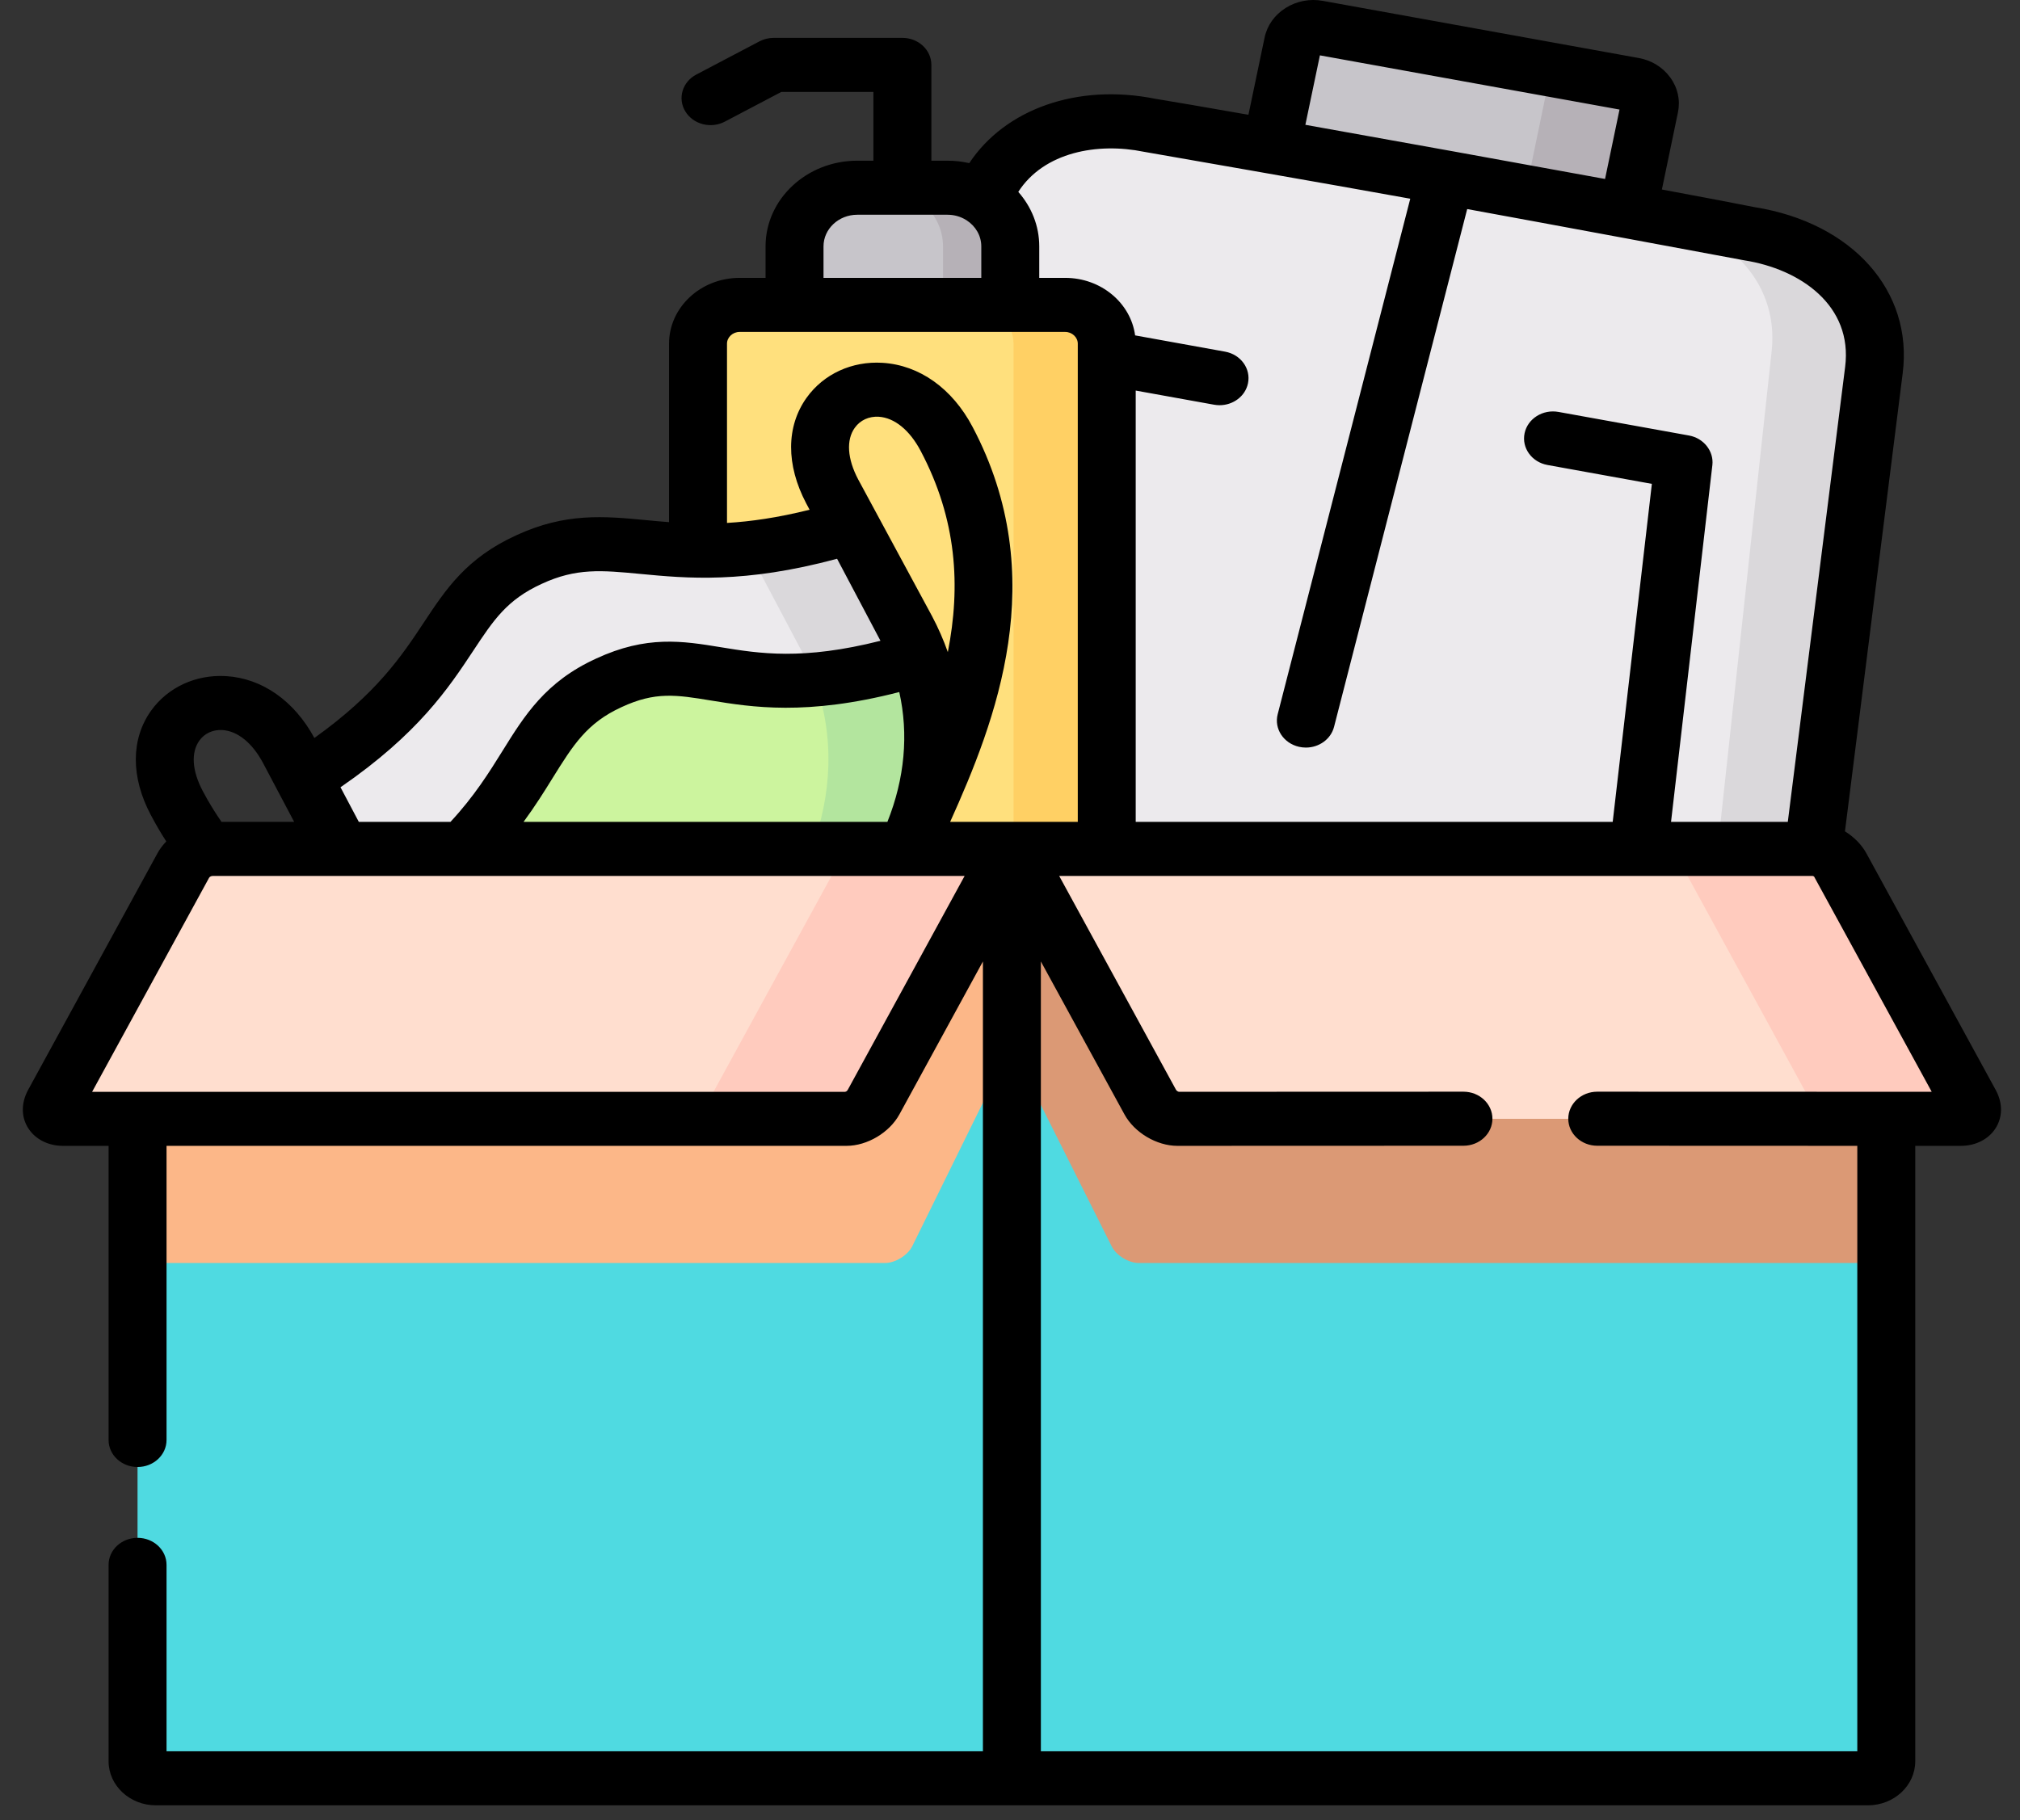 <svg width="81" height="73" viewBox="0 0 81 73" fill="none" xmlns="http://www.w3.org/2000/svg">
<rect x="0" y="0" width="81" height="73" fill="#333333" stroke="none"/>
<path fill-rule="evenodd" clip-rule="evenodd" d="M51.85 1.712L50.98 5.868L57.302 10.153L65.279 8.454L66.145 4.298C66.233 3.88 65.934 3.466 65.486 3.388L52.825 1.097C52.377 1.016 51.938 1.294 51.85 1.712V1.712Z" fill="#C7C5CA"/>
<path fill-rule="evenodd" clip-rule="evenodd" d="M46.114 5.029C43.211 4.435 40.277 5.455 39.351 8.135C39.864 8.566 40.51 40.105 40.51 40.105L72.721 34.048L75.141 14.844C75.514 11.91 73.147 9.844 70.139 9.373C69.371 9.217 67.412 8.848 65.278 8.455C62.327 7.906 59.042 7.312 58.133 7.156C57.228 6.984 53.939 6.39 50.979 5.869C48.845 5.492 46.886 5.152 46.114 5.029V5.029Z" fill="#ECEAED"/>
<path fill-rule="evenodd" clip-rule="evenodd" d="M40.511 9.881C40.511 9.188 40.186 8.565 39.677 8.135C39.229 7.758 38.636 7.529 37.995 7.529H36.186H34.376C32.993 7.529 31.86 8.586 31.86 9.881V12.229L36.186 13.586L40.511 12.229V9.881Z" fill="#C7C5CA"/>
<path fill-rule="evenodd" clip-rule="evenodd" d="M40.576 71.324L44.884 54.848L40.576 34.048L5.515 44.875V70.64C5.515 71.013 5.844 71.324 6.248 71.324H40.576Z" fill="#4FDAE1"/>
<path fill-rule="evenodd" clip-rule="evenodd" d="M44.38 34.048V16.118V13.782C44.38 12.926 43.629 12.229 42.715 12.229H40.186H31.539H29.655C28.742 12.229 27.991 12.926 27.991 13.782V34.048H38.956H40.577H44.38Z" fill="#FFE07D"/>
<path fill-rule="evenodd" clip-rule="evenodd" d="M44.379 13.782C44.379 12.926 43.628 12.229 42.715 12.229H40.51H40.185H38.977C39.891 12.229 40.642 12.926 40.642 13.782V28.474V34.048H44.379V13.782Z" fill="#FFD064"/>
<path fill-rule="evenodd" clip-rule="evenodd" d="M30.424 39.883C35.803 37.404 39.316 30.835 36.33 25.188L34.169 21.102C26.713 23.389 24.912 20.725 21.206 22.446C17.491 24.143 18.654 27.097 12.172 31.228L14.333 35.314C17.319 40.961 25.044 42.359 30.424 39.883Z" fill="#CCF49E"/>
<path fill-rule="evenodd" clip-rule="evenodd" d="M34.169 21.102C26.713 23.389 24.912 20.725 21.206 22.446C17.491 24.142 18.654 27.097 12.172 31.228L14.333 35.314C14.597 35.81 14.891 36.269 15.22 36.699C21.816 32.494 20.631 29.113 24.412 27.388C28.184 25.638 29.277 28.72 36.866 26.396C36.721 25.991 36.541 25.585 36.33 25.187L34.169 21.102Z" fill="#ECEAED"/>
<path fill-rule="evenodd" clip-rule="evenodd" d="M36.33 25.188L34.17 21.102C32.519 21.606 31.144 21.872 29.967 21.995L32.128 26.081C32.334 26.47 32.506 26.864 32.65 27.257C33.801 27.163 35.171 26.913 36.866 26.397C36.721 25.991 36.541 25.585 36.33 25.188V25.188Z" fill="#DAD8DB"/>
<path fill-rule="evenodd" clip-rule="evenodd" d="M36.698 33.273C37.55 31.105 37.708 28.704 36.865 26.396C35.17 26.913 33.8 27.163 32.65 27.257C32.654 27.269 32.658 27.277 32.663 27.286C33.488 29.552 33.352 31.908 32.544 34.047H36.365C36.488 33.794 36.597 33.535 36.698 33.273V33.273Z" fill="#B3E59E"/>
<path fill-rule="evenodd" clip-rule="evenodd" d="M27.99 34.048H18.584H13.665H8.435C8.382 34.048 8.33 34.052 8.277 34.06C7.917 34.126 7.522 34.396 7.346 34.72L5.515 38.076L2.164 44.203C1.966 44.572 2.125 44.875 2.52 44.875H5.515H33.945C34.34 44.875 34.828 44.572 35.03 44.203L38.376 38.076L39.939 35.212L40.576 34.048H38.956H36.365H27.99Z" fill="#FFDECF"/>
<path fill-rule="evenodd" clip-rule="evenodd" d="M75.637 44.875L40.576 34.048V71.324H74.904C75.308 71.324 75.637 71.013 75.637 70.64V44.875H75.637Z" fill="#4FDAE1"/>
<path fill-rule="evenodd" clip-rule="evenodd" d="M65.708 34.048H44.379H40.576L46.122 44.203C46.324 44.572 46.816 44.875 47.211 44.875H75.637H78.632C79.027 44.875 79.19 44.572 78.988 44.203L73.806 34.72C73.604 34.347 73.117 34.048 72.721 34.048H65.708V34.048Z" fill="#FFDECF"/>
<path fill-rule="evenodd" clip-rule="evenodd" d="M66.144 4.298C66.232 3.88 65.933 3.466 65.486 3.388L61.516 2.667C61.889 2.798 62.117 3.167 62.038 3.544L61.177 7.7C62.429 7.929 63.891 8.196 65.279 8.454L66.144 4.298Z" fill="#B6B1B7"/>
<path fill-rule="evenodd" clip-rule="evenodd" d="M75.142 14.843C75.516 11.909 73.149 9.843 70.141 9.372C69.372 9.216 67.413 8.847 65.279 8.454C63.891 8.196 62.429 7.929 61.177 7.7C63.307 8.093 65.27 8.462 66.034 8.618C69.043 9.093 71.362 11.15 71.041 14.093L68.876 34.048H72.723L75.142 14.843Z" fill="#DAD8DB"/>
<path fill-rule="evenodd" clip-rule="evenodd" d="M40.511 12.229V9.881C40.511 9.188 40.186 8.565 39.676 8.135C39.593 8.07 39.509 8.004 39.422 7.947C39.013 7.684 38.521 7.529 37.994 7.529H36.185H35.298C36.681 7.529 37.814 8.586 37.814 9.881V12.229H38.978H40.186H40.511V12.229Z" fill="#B6B1B7"/>
<path fill-rule="evenodd" clip-rule="evenodd" d="M5.515 50.657H35.49C35.886 50.657 36.391 50.362 36.58 49.985L39.939 43.162L40.576 41.998V34.048L39.939 35.212L38.376 38.076L35.029 44.203C34.827 44.572 34.34 44.875 33.945 44.875H5.515V50.657Z" fill="#FCB788"/>
<path fill-rule="evenodd" clip-rule="evenodd" d="M45.661 50.657H75.637V44.875H47.211C46.816 44.875 46.324 44.572 46.122 44.203L40.576 34.048V41.998L44.576 49.985C44.761 50.362 45.266 50.657 45.661 50.657Z" fill="#DB9975"/>
<path fill-rule="evenodd" clip-rule="evenodd" d="M35.03 44.203L38.377 38.076L39.94 35.212L40.577 34.048H38.956H36.365H33.937L30.863 39.67L28.386 44.203C28.184 44.572 27.696 44.875 27.301 44.875H33.945C34.341 44.875 34.828 44.572 35.03 44.203V44.203Z" fill="#FFCBBE"/>
<path fill-rule="evenodd" clip-rule="evenodd" d="M75.64 44.875H78.635C79.03 44.875 79.192 44.572 78.99 44.203L73.808 34.72C73.606 34.347 73.119 34.048 72.724 34.048H68.877H66.356C66.751 34.048 67.239 34.347 67.441 34.72L67.884 35.527L72.623 44.203C72.825 44.572 72.662 44.875 72.267 44.875H75.64Z" fill="#FFCBBE"/>
<path d="M80.023 43.711L74.843 34.23C74.65 33.875 74.342 33.568 73.981 33.344L76.296 14.971C76.716 11.67 74.276 8.933 70.36 8.309C69.714 8.178 68.294 7.909 66.64 7.601L67.284 4.508C67.386 4.019 67.277 3.521 66.975 3.107C66.674 2.693 66.22 2.415 65.706 2.326L53.048 0.035C52.525 -0.061 51.994 0.041 51.55 0.321C51.11 0.599 50.811 1.02 50.709 1.506L50.061 4.604C48.408 4.313 46.988 4.068 46.335 3.964C43.201 3.333 40.301 4.377 38.867 6.543C38.587 6.48 38.295 6.445 37.995 6.445H37.347V2.603C37.347 2.004 36.827 1.519 36.185 1.519H31.025C30.825 1.519 30.628 1.567 30.455 1.658L27.92 2.991C27.363 3.284 27.164 3.945 27.479 4.466C27.795 4.988 28.503 5.173 29.062 4.88L31.33 3.687H35.023V6.445H34.376C32.348 6.445 30.698 7.986 30.698 9.882V11.145H29.655C28.097 11.145 26.828 12.329 26.828 13.783V20.942C26.511 20.919 26.202 20.89 25.902 20.861C24.241 20.704 22.672 20.553 20.695 21.473C18.707 22.38 17.878 23.632 17.001 24.959C16.112 26.301 15.117 27.804 12.606 29.599C11.799 28.109 10.513 27.206 9.066 27.118C7.858 27.046 6.733 27.562 6.059 28.503C5.246 29.64 5.241 31.163 6.044 32.681C6.238 33.048 6.445 33.405 6.668 33.749C6.526 33.895 6.405 34.055 6.312 34.227L1.125 43.718C0.838 44.253 0.846 44.821 1.148 45.275C1.432 45.703 1.945 45.958 2.519 45.958H4.354V57.755C4.354 58.355 4.874 58.839 5.516 58.839C6.157 58.839 6.678 58.355 6.678 57.755V45.958H33.945C34.773 45.958 35.665 45.428 36.066 44.695L39.414 38.563V70.24H6.678V62.764C6.678 62.164 6.157 61.68 5.516 61.68C4.874 61.68 4.354 62.164 4.354 62.764V70.639C4.354 71.615 5.204 72.408 6.248 72.408H74.905C75.949 72.408 76.8 71.615 76.8 70.639V45.958H78.632C79.212 45.958 79.726 45.701 80.01 45.269C80.31 44.811 80.315 44.243 80.023 43.711V43.711ZM52.927 2.22L64.941 4.394L64.361 7.178C61.777 6.702 54.799 5.442 52.344 5.006L52.927 2.22ZM45.865 6.087C45.883 6.091 53.602 7.434 56.55 7.97L51.234 28.647C51.084 29.229 51.469 29.814 52.093 29.954C52.184 29.974 52.275 29.984 52.365 29.984C52.89 29.984 53.366 29.65 53.494 29.153L58.833 8.385C61.585 8.885 69.929 10.439 69.947 10.442C72.185 10.793 74.302 12.25 73.988 14.717L71.689 32.964H67.007L68.665 18.649C68.726 18.096 68.316 17.574 67.73 17.468L62.496 16.522C61.864 16.407 61.256 16.792 61.134 17.379C61.012 17.967 61.423 18.536 62.053 18.65L66.238 19.407L64.668 32.964H45.541V15.665L48.682 16.232C48.756 16.245 48.831 16.252 48.904 16.252C49.449 16.252 49.936 15.892 50.043 15.374C50.165 14.786 49.753 14.217 49.123 14.104L45.517 13.452C45.342 12.154 44.154 11.145 42.715 11.145H41.673V9.882C41.673 9.052 41.357 8.291 40.832 7.696C41.865 6.092 44.022 5.71 45.865 6.087V6.087ZM33.022 9.882C33.022 9.182 33.629 8.613 34.376 8.613H37.995C38.27 8.613 38.526 8.69 38.739 8.823C38.748 8.829 38.757 8.834 38.766 8.84C39.118 9.069 39.349 9.451 39.349 9.882V11.145H33.022V9.882H33.022ZM18.98 26.096C19.793 24.865 20.331 24.053 21.723 23.417C23.105 22.775 24.125 22.872 25.666 23.018C27.541 23.197 29.84 23.415 33.566 22.411L35.288 25.667C35.295 25.678 35.299 25.69 35.306 25.701C32.178 26.492 30.449 26.212 28.904 25.959C27.375 25.709 25.93 25.473 23.9 26.416C21.875 27.342 21.036 28.692 20.148 30.121C19.615 30.978 19.017 31.938 18.064 32.964H14.388L13.654 31.576C16.775 29.429 17.99 27.593 18.98 26.096V26.096ZM34.413 19.23C33.975 18.401 33.925 17.646 34.277 17.156C34.495 16.852 34.844 16.692 35.236 16.715C35.865 16.754 36.475 17.25 36.914 18.078C38.375 20.84 38.526 23.514 38.007 26.155C37.834 25.664 37.622 25.181 37.372 24.709L34.413 19.23ZM35.584 32.964H20.994C21.463 32.327 21.832 31.734 22.157 31.209C22.986 29.877 23.532 28.998 24.929 28.359C26.281 27.732 27.118 27.868 28.503 28.095C30.14 28.362 32.328 28.718 36.06 27.757C36.438 29.443 36.28 31.225 35.584 32.964ZM7.993 29.706C8.202 29.413 8.54 29.258 8.916 29.281C9.528 29.317 10.124 29.803 10.55 30.608L11.796 32.964H8.882C8.611 32.572 8.357 32.157 8.129 31.724C7.701 30.918 7.652 30.182 7.993 29.706V29.706ZM33.998 43.705C33.981 43.731 33.952 43.784 33.888 43.791H3.694L8.38 35.214C8.397 35.188 8.425 35.135 8.544 35.132H38.681L33.998 43.705ZM38.1 32.964C39.914 28.933 42.193 23.161 38.997 17.118C38.184 15.579 36.869 14.643 35.388 14.552C34.164 14.476 33.027 15 32.345 15.951C31.521 17.102 31.515 18.646 32.328 20.189L32.464 20.445C31.175 20.766 30.097 20.918 29.152 20.974V13.783C29.152 13.528 29.383 13.313 29.656 13.313H42.715C42.988 13.313 43.218 13.528 43.218 13.783V32.964H38.1V32.964ZM64.05 43.786C64.05 43.786 64.05 43.786 64.048 43.786C63.407 43.786 62.888 44.272 62.886 44.87C62.886 45.468 63.407 45.954 64.048 45.954L74.476 45.958V70.24H41.738V38.563L45.089 44.695C45.488 45.428 46.382 45.958 47.213 45.958L58.683 45.954C59.325 45.954 59.845 45.468 59.845 44.87C59.843 44.272 59.325 43.786 58.683 43.786C58.681 43.786 58.681 43.786 58.681 43.786L47.269 43.79C47.203 43.773 47.172 43.731 47.158 43.711L42.472 35.132H72.666C72.714 35.132 72.75 35.148 72.772 35.211L77.46 43.79L64.05 43.786Z" fill="black"/>
</svg>
